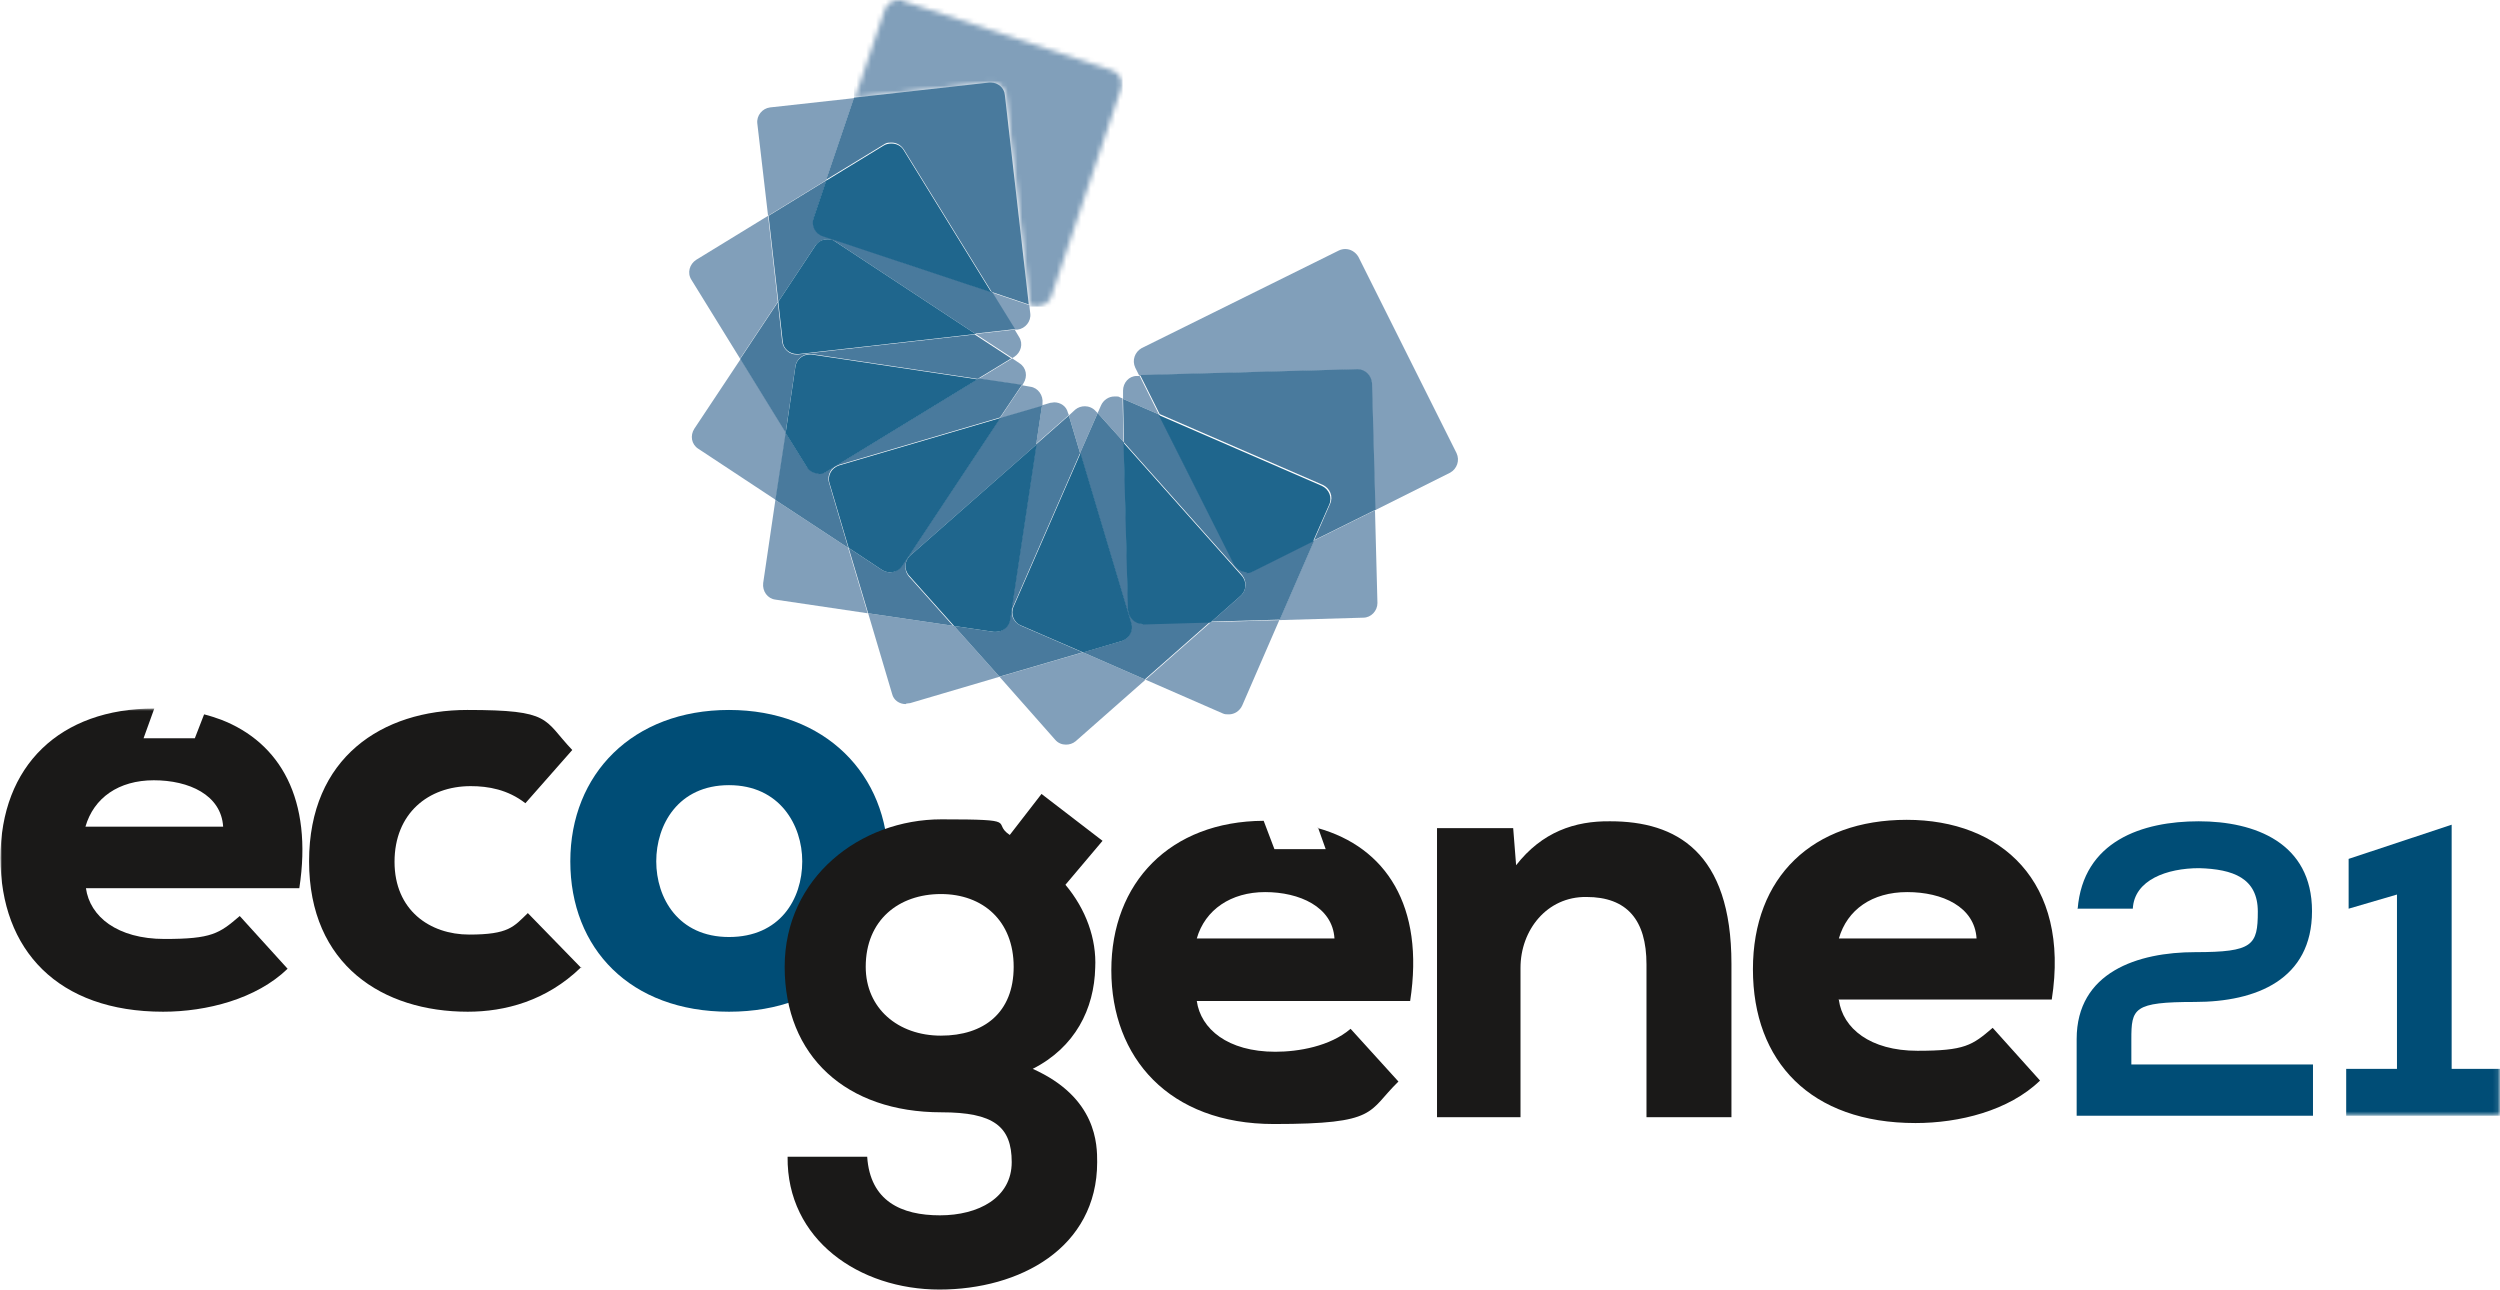 <?xml version="1.0" encoding="UTF-8"?>
<svg xmlns="http://www.w3.org/2000/svg" xmlns:xlink="http://www.w3.org/1999/xlink" id="Calque_1" version="1.1" viewBox="0 0 512 264.1">
  <defs>
    <style>
      .st0 {
        mask: url(#mask);
      }

      .st1 {
        fill: #fff;
      }

      .st1, .st2, .st3, .st4 {
        fill-rule: evenodd;
      }

      .st2 {
        fill: #819fba;
      }

      .st5 {
        fill: #004d76;
      }

      .st6 {
        mask: url(#mask-1);
      }

      .st3 {
        fill: #1f668d;
      }

      .st7 {
        fill: #1a1918;
      }

      .st8 {
        mask: url(#mask-21);
      }

      .st4 {
        fill: #497a9d;
      }
    </style>
    <mask id="mask" x="0" y="145.1" width="511.9" height="83.4" maskUnits="userSpaceOnUse">
      <g id="mask-2">
        <polygon id="path-1" class="st1" points="0 228.5 0 145.1 512 145.1 512 228.5 0 228.5"></polygon>
      </g>
    </mask>
    <mask id="mask-1" x="0" y="145.1" width="512" height="83.4" maskUnits="userSpaceOnUse">
      <g id="mask-4">
        <polygon id="path-3" class="st1" points="0 228.5 0 145.1 512 145.1 512 228.5 0 228.5"></polygon>
      </g>
    </mask>
    <mask id="mask-21" data-name="mask-2" x="174.9" y="0" width="55" height="62.8" maskUnits="userSpaceOnUse">
      <g id="mask-22" data-name="mask-2">
        <path id="path-11" data-name="path-1" class="st1" d="M212.3,62.8c-.3,0-.6,0-.9-.2l-.5-.2-4.9-42.9c-.2-1.5-1.5-2.6-2.9-2.6s-.2,0-.3,0l-27.7,3.1,6.1-18c.4-1.2,1.6-2,2.8-2s.6,0,.9.2l42.8,14.2c1.6.5,2.4,2.2,1.9,3.7l-14.3,42.6c-.4,1.2-1.6,2-2.8,2Z"></path>
      </g>
    </mask>
  </defs>
  <g id="Page-1">
    <g id="logo-ecogene21-text">
      <path id="Fill-1" class="st5" d="M425.5,186.2c1.1-14,13.3-18,24.8-18s23.2,4.4,23.2,18.4-11.4,18.6-24,18.6-13,1.3-13,7.7v5.1h37.2v10.5h-48.4v-15.7c0-13.7,12.5-17.8,24.3-17.8s12.8-1.4,12.8-8.3-5.1-8.7-12-8.9c-6.6,0-13.3,2.4-13.6,8.3h-11.2"></path>
      <g id="Group-5">
        <g id="Fill-2-Clipped">
          <g class="st0">
            <polyline id="Fill-2" class="st5" points="480.5 218.9 490.9 218.9 490.9 183.2 481 186.1 481 175.9 502.1 168.9 502.1 218.9 512 218.9 512 228.5 480.5 228.5 480.5 218.9"></polyline>
          </g>
        </g>
        <g id="Fill-4-Clipped">
          <g class="st6">
            <path id="Fill-4" class="st7" d="M45.7,169.3c-.4-6.5-7-9.5-14.2-9.5s-12.3,3.6-14,9.5h28.2ZM17.6,181.9c.8,5.8,6.4,10.4,16.1,10.4s11.2-1.1,15.4-4.7l9.8,10.8c-6.4,6.2-16.6,8.8-25.5,8.8-21.5,0-33.3-12.6-33.3-31.5s12.2-30.6,31.5-30.6l-2.2,6.1h10.5c0,0,1.9-4.9,1.9-4.9,1.2.3,2.4.7,3.5,1.1,12.1,4.7,18.8,16.3,16,34.5H17.6Z"></path>
          </g>
        </g>
      </g>
      <path id="Fill-6" class="st7" d="M119,198.1c-7.1,6.9-15.6,9.1-23.2,9.1-17.3,0-32.5-9.5-32.5-30.8s15-31,32.4-31,15.5,1.9,21.5,8.2l-9.6,10.9c-3.6-2.8-7.6-3.5-11.2-3.5-8.7,0-15.6,5.6-15.6,15.5s7.2,14.9,15.3,14.9,9.1-1.6,12-4.4l11,11.3"></path>
      <path id="Fill-7" class="st5" d="M164.3,176.4c0-7.4-4.6-15.6-15-15.6s-14.9,8.1-14.9,15.6,4.5,15.5,14.9,15.5,15-7.7,15-15.5ZM116.8,176.4c0-17.9,12.8-31,32.5-31s32.6,13.2,32.6,31-12.4,30.8-32.6,30.8-32.5-12.9-32.5-30.8h0Z"></path>
      <path id="Fill-8" class="st7" d="M177.3,198c0,8.5,6.6,14.1,15.4,14.1s14.9-4.7,14.9-14.1-6.3-14.9-14.9-14.9-15.4,5.3-15.4,14.9ZM177.6,236.9c.6,9.1,7,12,14.9,12s14.7-3.6,14.7-10.9-3.7-10.2-14.4-10.2c-19.5,0-32.1-11.5-32.1-29.8s15.5-30.2,32.1-30.2,10.1.6,14,3.2l6.5-8.4,12.5,9.6-7.6,9c4.2,5,6.4,11.1,6.1,17-.2,8.4-4.1,16.3-12.8,20.7,13.2,5.9,13.2,15.6,13.2,19.1,0,17.6-15.9,26.1-32.3,26.1s-31.3-10.2-31.1-27.2h16.1Z"></path>
      <path id="Fill-9" class="st7" d="M337.2,228.8v-31.3c0-9.1-4-13.8-12.3-13.8-8.1-.1-13.5,6.8-13.5,14.5v30.6h-17.1v-59.2h15.6l.6,7.6c5.3-6.8,12-9.1,19.3-9,13.4,0,24.8,6.2,24.8,29.2v31.4h-17.5"></path>
      <path id="Fill-10" class="st7" d="M404.8,192.2c-.4-6.5-7-9.5-14.2-9.5s-12.3,3.6-14,9.5h28.2ZM376.6,204.8c.8,5.8,6.4,10.4,16.1,10.4s11.2-1.1,15.4-4.7l9.7,10.8c-6.4,6.2-16.6,8.7-25.5,8.7-21.5,0-33.3-12.6-33.3-31.5s12.2-30.6,31.5-30.6,33.5,12.6,29.7,36.8h-43.7Z"></path>
      <path id="Fill-11" class="st7" d="M245.1,192.2c1.7-5.9,7-9.5,14-9.5s13.8,3,14.2,9.5h-28.2ZM269.9,169.4l1.6,4.5h-10.5s-2.2-5.8-2.2-5.8c-19.2.1-31.2,12.7-31.2,30.6s11.8,31.5,33.3,31.5,19.1-2.5,25.5-8.7l-9.8-10.8c-4.2,3.6-10.7,4.7-15.4,4.7-9.8,0-15.3-4.7-16.1-10.4h43.7c3-19.5-5-31.5-18.9-35.4h0Z"></path>
    </g>
  </g>
  <g>
    <g class="st8">
      <polygon id="Fill-22" class="st2" points="174.9 62.8 229.9 62.8 229.9 0 174.9 0 174.9 62.8"></polygon>
    </g>
    <path id="Fill-25" class="st2" d="M207.8,67.5l-4.7-7.6,7.7,2.6.2,1.7c.2,1.6-1,3.1-2.6,3.3h-.6M157.3,44.2l-2.2-18.9c-.2-1.6,1-3.1,2.6-3.3l17.2-1.9-5.7,16.8-11.9,7.3"></path>
    <path id="Fill-26" class="st4" d="M210.8,62.4l-7.7-2.6-18-29.2c-.6-.9-1.5-1.4-2.5-1.4s-1.1.1-1.6.4l-11.8,7.2,5.7-16.8,27.7-3.1c.1,0,.2,0,.3,0,1.5,0,2.8,1.1,2.9,2.6l4.9,42.9"></path>
    <path id="Fill-27" class="st2" d="M151.6,73.5l-10-16.2c-.9-1.4-.4-3.2,1-4.1l14.7-9,2,17.6-7.7,11.6M207.3,73.3l-7.5-4.9,8-.9.9,1.5c.9,1.4.4,3.2-1,4.1l-.5.3"></path>
    <path id="Fill-28" class="st4" d="M199.8,68.4l-28.7-18.9c-.5-.3-1.1-.5-1.6-.5-1,0-1.9.5-2.5,1.3l-7.6,11.5-2-17.6,11.9-7.3-2.6,7.7c-.5,1.6.3,3.2,1.9,3.7l34.6,11.5,4.7,7.6-8,.9"></path>
    <path id="Fill-29" class="st3" d="M203.1,59.9l-34.6-11.5c-1.6-.5-2.4-2.2-1.9-3.7l2.6-7.7,11.8-7.2c.5-.3,1-.4,1.6-.4,1,0,2,.5,2.5,1.4l18,29.2"></path>
    <path id="Fill-30" class="st2" d="M158.9,102.4l-15.9-10.5c-1.4-.9-1.7-2.7-.8-4.1l9.5-14.3,9.3,15.1-2.1,13.8M209.3,78.9l-8.9-1.3,6.9-4.2,1.5,1c1.4.9,1.7,2.7.8,4.1l-.3.5"></path>
    <path id="Fill-31" class="st4" d="M160.9,88.6l-9.3-15.1,7.7-11.6.9,8.1c.2,1.5,1.5,2.6,2.9,2.6s.2,0,.3,0l36.2-4.1,7.5,4.9-6.9,4.2-34-5.1c-.1,0-.3,0-.4,0-1.4,0-2.7,1.1-2.9,2.5l-2,13.6"></path>
    <path id="Fill-32" class="st3" d="M163.2,72.5c-1.5,0-2.8-1.1-2.9-2.6l-.9-8.1,7.6-11.5c.6-.9,1.5-1.3,2.5-1.3s1.1.2,1.6.5l28.7,18.9-36.2,4.1c-.1,0-.2,0-.3,0"></path>
    <path id="Fill-33" class="st2" d="M177.7,125.6l-18.9-2.8c-1.6-.2-2.7-1.7-2.5-3.4l2.5-17,14.9,9.8,4,13.4M204.8,85.6l4.5-6.7,1.7.3c1.6.2,2.7,1.8,2.5,3.4v.6c0,0-8.7,2.5-8.7,2.5"></path>
    <path id="Fill-34" class="st4" d="M173.7,112.2l-14.9-9.8,2.1-13.8,4.3,6.9c.6.9,1.5,1.4,2.5,1.4s1.1-.1,1.6-.4l31.1-19,8.9,1.3-4.5,6.7-33,9.7c-1.6.5-2.5,2.1-2,3.7l3.9,13.2"></path>
    <path id="Fill-35" class="st3" d="M167.7,97c-1,0-2-.5-2.5-1.4l-4.3-6.9,2-13.6c.2-1.5,1.5-2.5,2.9-2.5s.3,0,.4,0l34,5.1-31.1,19c-.5.3-1,.4-1.6.4"></path>
    <path id="Fill-36" class="st2" d="M185.5,144.2c-1.3,0-2.5-.8-2.8-2.1l-4.9-16.5,17.6,2.6,9.3,10.4-18.3,5.4c-.3,0-.6.1-.8.1M212.2,91l1.2-8,1.7-.5c.3,0,.6-.1.8-.1,1.3,0,2.5.8,2.8,2.1l.2.5-6.7,5.9"></path>
    <path id="Fill-37" class="st4" d="M195.4,128.2l-17.6-2.6-4-13.4,6.8,4.5c.5.3,1.1.5,1.6.5,1,0,1.9-.5,2.5-1.3l20.1-30.3,8.6-2.5-1.2,8-25.8,22.7c-1.2,1.1-1.3,3-.3,4.2l9.2,10.3"></path>
    <path id="Fill-38" class="st3" d="M182.2,117.2c-.6,0-1.1-.2-1.6-.5l-6.8-4.5-3.9-13.2c-.5-1.6.4-3.2,2-3.7l33-9.7-20.1,30.3c-.6.9-1.5,1.3-2.5,1.3"></path>
    <path id="Fill-39" class="st2" d="M218.3,152.5c-.8,0-1.6-.3-2.2-1l-11.4-12.9,17.1-5,12.8,5.6-14.3,12.6c-.6.5-1.3.7-2,.7M221.2,92.8l-2.3-7.7,1.3-1.2c.6-.5,1.3-.7,2-.7s1.6.3,2.2,1l.4.4-3.6,8.2"></path>
    <path id="Fill-40" class="st4" d="M204.7,138.6l-9.3-10.4,8.1,1.2c.1,0,.3,0,.4,0,1.4,0,2.7-1.1,2.9-2.5l5.4-35.9,6.7-5.9,2.3,7.7-13.7,31.4c-.7,1.5,0,3.2,1.5,3.9l12.7,5.5-17.1,5"></path>
    <path id="Fill-41" class="st3" d="M203.9,129.4c-.1,0-.3,0-.4,0l-8.1-1.2-9.2-10.3c-1.1-1.2-1-3.1.3-4.2l25.8-22.7-5.4,35.9c-.2,1.5-1.5,2.5-2.9,2.5"></path>
    <path id="Fill-42" class="st2" d="M251.6,146.3c-.4,0-.8,0-1.2-.2l-15.8-6.9,13.4-11.8,14-.4-7.6,17.5c-.5,1.1-1.6,1.8-2.7,1.8M230.2,90.6l-5.4-6,.7-1.6c.5-1.1,1.6-1.8,2.7-1.8s.8,0,1.2.2l.5.2.2,8.9"></path>
    <path id="Fill-43" class="st4" d="M234.6,139.2l-12.8-5.6,7.8-2.3c1.6-.5,2.5-2.1,2-3.7l-10.4-34.8,3.6-8.2,5.4,6,.9,34.2c0,1.6,1.4,2.9,3,2.9s0,0,0,0l13.8-.4-13.4,11.8"></path>
    <path id="Fill-44" class="st3" d="M221.8,133.6l-12.7-5.5c-1.5-.6-2.2-2.4-1.5-3.9l13.7-31.4,10.4,34.8c.5,1.6-.4,3.2-2,3.7l-7.8,2.3"></path>
    <path id="Fill-45" class="st2" d="M262,127l7.1-16.3,12.5-6.2.5,19c0,1.6-1.3,3-2.9,3l-17.3.5M237.4,84.9l-7.4-3.2v-1.7c0-1.6,1.2-3,2.8-3h.6s4,8,4,8"></path>
    <path id="Fill-46" class="st4" d="M248,127.4l6.1-5.4c1.2-1.1,1.3-3,.3-4.2l-24.2-27.2-.2-8.9,7.4,3.2,15.4,30.6c.5,1,1.6,1.6,2.7,1.6s.9-.1,1.3-.3l12.4-6.2-7.1,16.3-14,.4"></path>
    <path id="Fill-47" class="st3" d="M234,127.8c-1.6,0-2.9-1.3-3-2.9l-.9-34.2,24.2,27.2c1.1,1.2,1,3.1-.3,4.2l-6.1,5.4-13.8.4s0,0,0,0"></path>
    <path id="Fill-48" class="st2" d="M280.9,78.6c0-1.6-1.4-2.9-3-2.9s-44.6,1.2-44.6,1.2l-.8-1.6c-.7-1.5-.1-3.2,1.3-4l40.4-20c.4-.2.9-.3,1.3-.3,1.1,0,2.1.6,2.7,1.6l20.1,40.2c.7,1.5.1,3.2-1.3,4l-15.4,7.7-.7-25.9Z"></path>
    <path id="Fill-49" class="st4" d="M269.1,110.7l3.3-7.5c.7-1.5,0-3.2-1.5-3.9l-33.4-14.5-4-8,44.5-1.2s0,0,0,0c1.6,0,2.9,1.3,3,2.9l.7,25.9-12.5,6.2"></path>
    <path id="Fill-50" class="st3" d="M255.4,117.2c-1.1,0-2.1-.6-2.7-1.6l-15.4-30.6,33.4,14.5c1.5.7,2.2,2.4,1.5,3.9l-3.3,7.5-12.4,6.2c-.4.2-.9.3-1.3.3"></path>
  </g>
</svg>
